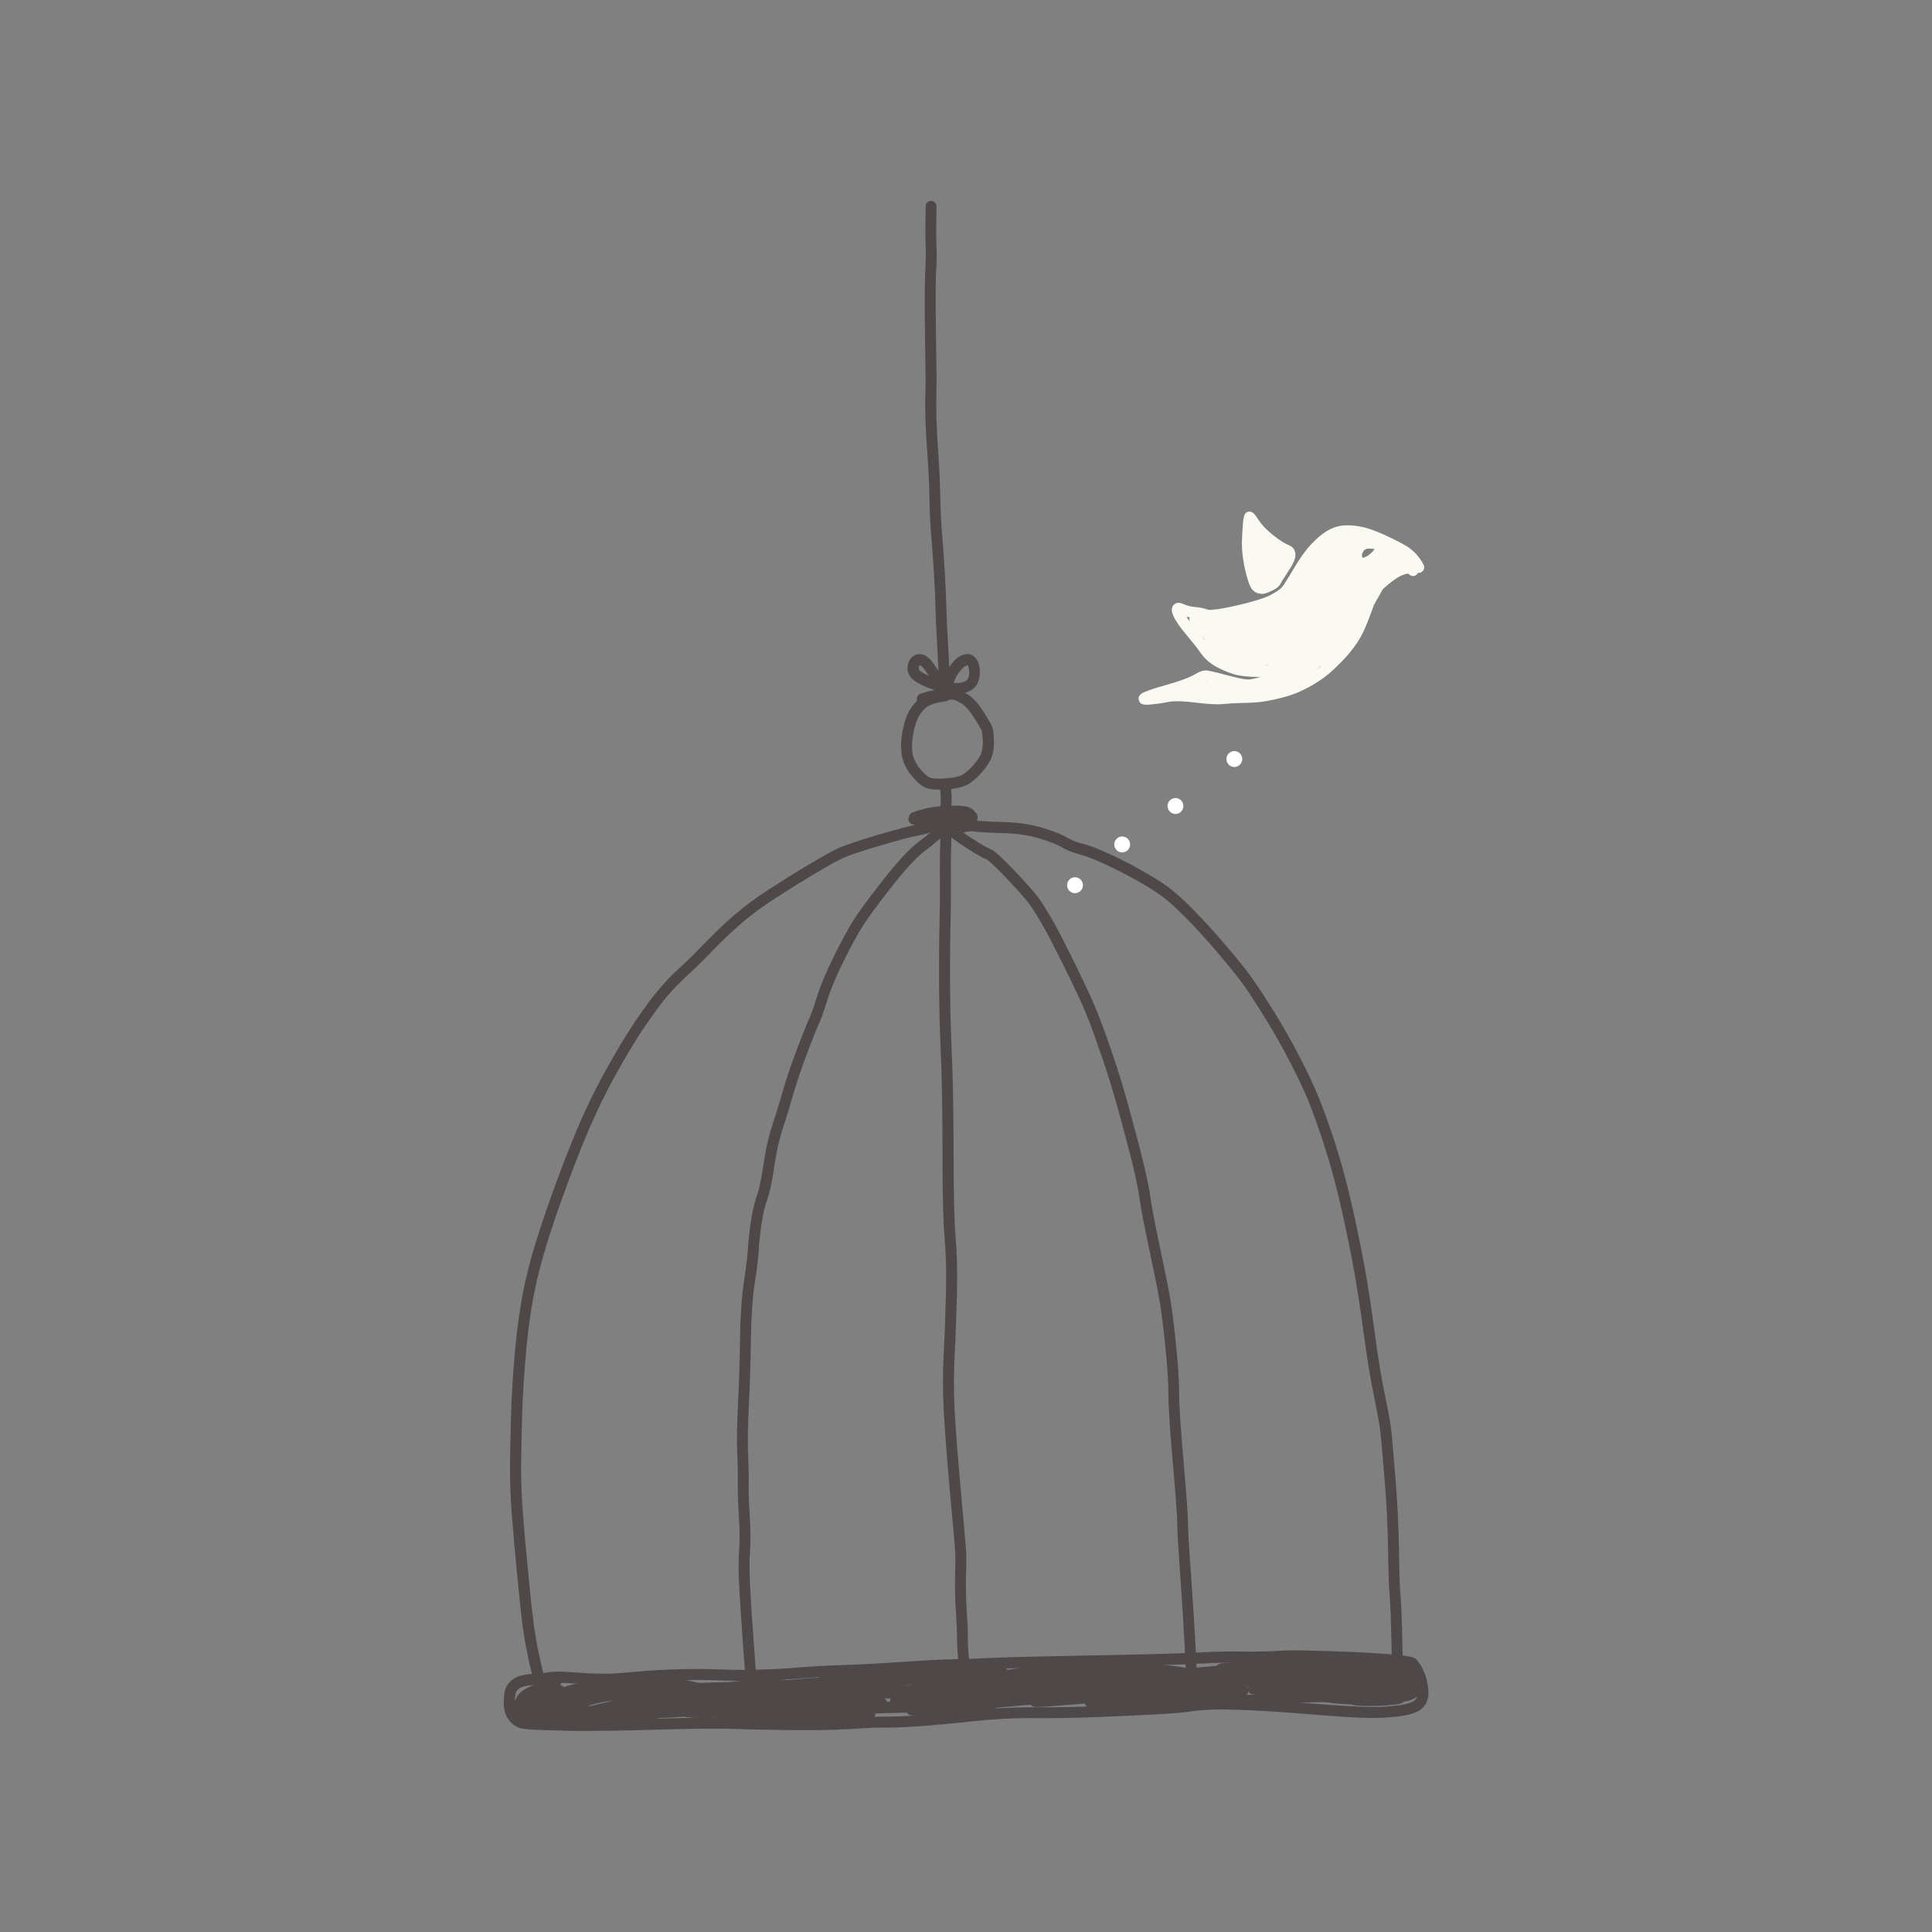 <?xml version="1.0" encoding="UTF-8"?>
<svg xmlns="http://www.w3.org/2000/svg" id="a" viewBox="0 0 190 190">
  <rect x="0" y="0" width="190" height="190" fill="#808080" stroke="none"/>
  <path d="m53.21,165.65c-.1,0-.2,0-.3.02-1.05.07-1.45.18-1.6.25-.23.1-.39.23-.5.39-.05.07-.17.32-.19,1.03-.01.51.07.89.26,1.14.18.25.39.39.64.45.19.04.95.13,3.86.19,2.25.05,4.75.04,7.44-.05,2.69-.08,4.77-.13,6.16-.15,1.43-.01,2.48,0,3.21.03.71.03,2.37.07,4.94.11,2.56.04,4.72,0,6.42-.1,1.76-.11,2.93-.15,3.57-.14.61.01,1.62-.03,2.99-.11,1.4-.09,3.17-.25,5.28-.48,2.15-.24,4.25-.34,6.21-.33,1.94.02,4.15-.02,6.57-.12,2.44-.1,4.36-.19,5.76-.27,1.38-.08,2.38-.17,3-.26.64-.1,1.39-.16,2.24-.19.83-.04,2.02-.02,3.53.05,1.49.06,3.62.2,6.33.42,2.69.21,4.56.33,5.55.34.99.02,1.95-.04,2.87-.15,1.1-.14,1.52-.37,1.67-.5.08-.07.32-.27.27-.93-.04-.55-.15-1.04-.34-1.46-.21-.46-.37-.69-.48-.82-.25-.08-1.28-.26-5.47-.45-3.61-.16-6-.21-7.12-.13-1.14.08-2.41.1-3.76.09-1.31-.02-2.6,0-3.82.07-1.23.07-2.86.13-4.86.18-2.01.05-4.88.11-8.61.18-3.72.06-6.23.13-7.46.19-1.23.06-2.48.11-3.7.13-1.2.02-2.82.1-4.83.25-2.02.14-4.05.25-6.02.32-1.95.07-3.41.15-4.33.23-.95.09-2.2.16-3.7.2-1.52.05-2.87.04-4.04-.01-1.14-.05-2.5-.06-4.02-.02-1.53.04-2.99.12-4.36.26-1.4.13-2.55.2-3.38.19-.84,0-1.8-.06-2.86-.14-.4-.03-.73-.05-1-.06-.12.26-.42.38-.69.28-.15-.06-.44-.12-.99-.12h-.1c-.08.03-.16.03-.23,0m4.87,4.58c-.94,0-1.85,0-2.73-.03-3.1-.07-3.81-.16-4.08-.22-.51-.11-.93-.41-1.27-.87-.33-.45-.49-1.06-.47-1.82.02-.76.14-1.27.38-1.61.23-.34.55-.6.97-.78.38-.17,1-.27,1.95-.33.21-.01.4-.02.58-.02l.5-.09c.49-.09,1.27-.09,2.38,0,1.04.08,1.97.12,2.79.14.83.01,1.9-.05,3.26-.18,1.4-.13,2.89-.22,4.44-.26,1.55-.04,2.93-.03,4.1.02,1.14.05,2.47.06,3.96.01,1.48-.04,2.7-.11,3.63-.2.94-.09,2.42-.17,4.39-.24,1.96-.07,3.97-.18,5.98-.32,2.03-.14,3.67-.23,4.89-.25,1.21-.02,2.44-.07,3.67-.13,1.26-.06,3.71-.13,7.49-.2,3.73-.07,6.6-.13,8.6-.18,1.99-.05,3.61-.11,4.83-.18,1.24-.07,2.55-.09,3.89-.07,1.33.02,2.56-.01,3.68-.08,1.15-.08,3.59-.03,7.24.13,5.67.26,5.92.5,6.13.71.26.25.51.64.76,1.2.24.54.39,1.16.44,1.84.05.8-.17,1.41-.65,1.82-.43.37-1.16.61-2.23.75-.97.12-1.98.17-3.02.16-1.03-.01-2.87-.13-5.62-.35-2.7-.22-4.82-.36-6.29-.42-1.48-.06-2.63-.08-3.44-.05-.81.03-1.52.09-2.12.18-.64.1-1.68.19-3.09.27-1.4.08-3.33.17-5.78.27-2.44.1-4.67.14-6.62.12-1.94-.02-3.98.09-6.08.32-2.12.23-3.92.4-5.33.49-1.4.09-2.44.13-3.08.12-.61-.02-1.78.03-3.49.14-1.72.1-3.91.14-6.5.1-2.57-.04-4.25-.08-4.97-.11-.7-.03-1.76-.04-3.15-.03-1.39.02-3.45.07-6.14.15-1.67.05-3.26.07-4.77.07" style="fill:#4e4849; stroke-width:0px;"></path>
  <path d="m60.37,167.22c-.71.07-1.53.24-2.43.5-.06.02-.12.04-.18.05.11,0,.22,0,.34,0,.07-.01.13-.03.2-.05.82-.19,1.52-.36,2.07-.5m-1.93,2.6c-.63,0-1.26-.05-1.86-.16-.41-.07-.74-.15-1.01-.25-.15.03-.3.06-.44.08-1.01.19-1.81.27-2.44.23-.56-.04-1.02-.17-1.37-.41-.37-.08-.65-.22-.85-.44-.21-.24-.46-.72.05-1.45.05-.11.12-.22.2-.33.04-.1.1-.2.17-.31.26-.38.7-.69,1.33-.96.11-.05.21-.1.32-.13.33-.12.64-.17.96-.14.09-.02.17-.03.26-.05.55-.08,1.07.02,1.55.31.06.03.12.07.18.11.22-.11.51-.18.83-.26.73-.17,1.93-.32,3.69-.45,1.71-.13,3.07-.2,4.02-.21.96,0,1.75,0,2.35.07.61.06,1.29.18,2.04.36.11.03.21.05.31.08.02,0,.04,0,.07,0,1-.04,1.95-.07,2.85-.09.78-.08,1.41-.13,1.87-.16.97-.07,1.81-.1,2.51-.1.65,0,1.11.02,1.42.07,1.61-.17,2.69-.24,3.25-.24.82.02,1.32.11,1.63.3.23.14.34.3.38.44.22.03.44.07.66.11.81.15,1.32.3,1.62.46.1.06.36.2.45.46.02,0,.05,0,.07,0,1.2.08,1.52.18,1.68.51.08.16.07.38-.02.54-.17.3-.46.38-1.64.45-.85.05-1.79.09-2.8.1-1,.01-2.31.05-3.94.11-1.62.06-3.44.16-5.41.3-1.99.14-3.5.19-4.5.18-.84-.01-1.33-.06-1.64-.13-.91.07-1.62.12-2.14.13-.07,0-.14,0-.21,0-.36.07-.75.14-1.16.22-1.4.26-2.41.43-3,.51-.59.08-1.26.13-1.98.15-.11,0-.22,0-.32,0" style="fill:#4e4849; stroke-width:0px;"></path>
  <path d="m89.25,165.75c-.15.01-.29.02-.44.04.35-.02.7-.04,1.07-.05-.1,0-.21,0-.31,0-.11,0-.21,0-.31,0m33.33.11s.07.07.1.11c0-.04.02-.08.03-.12-.04,0-.09,0-.13.01m.18.49c0,.09-.05.23-.16.34.3-.01.58-.02.84-.03-.28-.02-.34-.04-.4-.06-.12-.05-.22-.14-.28-.25m-41.1,2.99c-1.2,0-2.73-.03-4.59-.09-2.7-.08-4.54-.16-5.47-.21-.97-.06-1.5-.09-1.56-.64-.01-.11-.01-.5.5-.65.25-.07.78-.16,2.74-.19.31,0,.52.21.55.5.1,0,.19,0,.3.01.19-.18.54-.22,1.09-.29.61-.08,1.65-.14,3.19-.18,1.51-.04,2.77-.06,3.73-.05.07,0,.13,0,.19,0,1.7-.08,3.36-.14,4.95-.18.07,0,.15,0,.22,0,0-.13.04-.24.11-.32-.35,0-.73-.02-1.13-.02-.44.03-.86.06-1.26.08-1.86.13-3.24.22-4.11.26-.9.04-1.58.05-2.09.03-.79-.03-1.02-.11-1.18-.26-.16-.14-.23-.39-.16-.6.1-.3.34-.4.93-.47.16-.22.54-.3,1.04-.41.39-.08.76-.16,1.12-.23-.12-.09-.2-.22-.2-.43,0-.54.53-.57.95-.6.59-.04,1.49-.08,2.69-.12,1.19-.04,2.38-.06,3.56-.08,1.17-.01,2.19-.04,3.05-.08.87-.04,2.46-.08,4.72-.11,2.85-.04,3.4-.05,3.54.24.19-.04.4-.08.63-.12.55-.09,1.37-.17,2.5-.23,1.08-.06,2.34-.11,3.72-.15.04,0,.08,0,.12,0,.53-.05.89-.09,1.08-.1.44-.03,1.27-.05,2.51-.06,1.22,0,2.22,0,2.99.02.77.02,1.67.09,2.68.22.82.1,1.29.2,1.59.28.35-.07.92-.12,1.83-.2.33-.03.64-.06.93-.08.13-.25.56-.28,1.62-.34,1.52-.09,3.41-.17,5.63-.25,2.21-.07,3.71-.1,4.45-.07.78.03,1.32.08,1.65.16.09.02.17.05.24.09.15-.02.3-.05.48-.07,1.26-.19,2.16-.26,2.76-.22.63.04,1.17.19,1.6.42.48.26.75.5.89.77.05.1.08.21.09.35.31.2.53.41.68.65.25.42.2.89-.15,1.3-.27.32-.66.54-1.16.66-.11.03-.24.05-.39.07-.18.22-.55.26-.89.3-.63.07-1.33.12-2.08.13-.77.01-1.29,0-1.59-.04l-.4-.05c-.07,0-.13-.03-.18-.06-.52-.01-1.06-.04-1.61-.1-.38-.04-.7-.08-.97-.13-1.41.03-2.45.04-3.13.04-.67.11-1.28.19-1.82.23-.7.06-2.78.13-6.19.23-3.46.09-5.69.17-6.81.23-1.14.06-2.23.07-3.24.05-1.41-.04-1.82-.13-2.03-.21-.27-.11-.38-.29-.43-.43-.79.06-1.65.13-2.58.21-2.22.17-2.62.2-2.72-.1-.07,0-.14.01-.22.02-1.06.09-2.14.18-3.22.29-.22.3-.74.35-1.5.38-.69.03-1.42.04-2.19.05-1.61.19-2.73.3-3.33.32-.97.04-1.25.01-1.39-.02-.15-.03-.27-.13-.35-.25-.57.01-1.18.03-1.83.04-.43.01-.86.02-1.29.04,0,.05,0,.1,0,.16-.02.13-.11.46-.59.55-.18.03-.61.08-2.34.13-.4.01-.87.02-1.42.02" style="fill:#4e4849; stroke-width:0px;"></path>
  <path d="m121.87,75.26c.34-.27.4-.76.13-1.1-.26-.34-.75-.4-1.09-.13-.34.27-.4.76-.13,1.1.26.34.75.4,1.09.13" style="fill:#fff; stroke-width:0px;"></path>
  <path d="m116.08,79.88c.34-.27.4-.76.13-1.1-.26-.34-.75-.4-1.09-.13-.34.27-.4.76-.13,1.1.26.34.75.4,1.09.13" style="fill:#fff; stroke-width:0px;"></path>
  <path d="m110.84,83.66c.34-.27.4-.76.13-1.1-.26-.34-.75-.4-1.09-.13-.34.26-.4.76-.13,1.1.26.34.75.4,1.09.13" style="fill:#fff; stroke-width:0px;"></path>
  <path d="m106.2,87.67c.34-.27.4-.76.13-1.1-.26-.34-.75-.4-1.09-.13-.34.27-.4.76-.13,1.1.26.34.75.4,1.09.13" style="fill:#fff; stroke-width:0px;"></path>
  <path d="m90.46,65.4c-.07.02-.11.26-.11.28-.03.21.25.41.49.53.18.1.35.18.52.26-.19-.29-.37-.54-.54-.75-.24-.3-.37-.32-.37-.32m3.34,1.76h.19c.27.03.55-.01.82-.11.27-.1.36-.23.4-.32.09-.2.13-.45.11-.72-.01-.26-.07-.46-.15-.58-.17.03-.38.12-.7.51-.28.33-.47.65-.57.95-.03.1-.07.19-.1.27m.3,1.1c-.06,0-.12,0-.18,0l-.52-.03c-.18-.01-.34-.12-.43-.26-.05,0-.11.02-.17.02-.09.02-.18.01-.26-.01-.17-.02-.35-.05-.57-.11-.48-.13-1.03-.35-1.64-.68-.99-.52-1.12-1.18-1.06-1.64.11-.86.62-1.12.92-1.19.5-.13,1,.1,1.47.7.2.26.42.56.64.91-.03-.81-.08-1.68-.13-2.62-.07-1.18-.13-2.36-.16-3.51-.03-1.13-.08-2.27-.15-3.42-.06-1.15-.15-2.31-.25-3.48-.1-1.19-.17-2.56-.2-4.08-.03-1.5-.1-2.92-.2-4.22-.1-1.31-.16-2.49-.19-3.5-.03-.99-.03-1.89,0-2.66.02-.73.02-1.55,0-2.45-.02-.9-.04-2.51-.06-4.82-.02-2.3,0-3.89.05-4.72.05-.79.06-1.55.03-2.24-.03-.73-.03-2.07,0-3.96,0-.3.25-.53.54-.53h0c.3,0,.54.26.53.55-.04,1.87-.04,3.18,0,3.89.03.73.02,1.52-.03,2.35-.05.8-.07,2.36-.04,4.64.02,2.3.04,3.9.06,4.8.02.92.02,1.76,0,2.51-.02.75-.02,1.62,0,2.6.03.99.09,2.15.18,3.44.1,1.32.17,2.76.2,4.28.03,1.49.1,2.84.2,4.01.1,1.18.18,2.35.25,3.51.07,1.16.11,2.31.15,3.45.03,1.14.09,2.31.16,3.47.05.82.09,1.59.12,2.32.08-.11.17-.23.26-.34.4-.48.79-.76,1.18-.87.5-.13.94.03,1.22.42.21.29.33.68.35,1.15.02.45-.05.86-.21,1.22-.18.41-.54.72-1.02.9-.35.12-.71.19-1.07.19" style="fill:#4e4849; stroke-width:0px;"></path>
  <path d="m93.34,68.81c-.08.08-.18.13-.3.15-1.12.16-1.61.37-1.82.52-.31.21-.59.52-.82.9-.24.41-.43.98-.58,1.72-.14.73-.17,1.39-.08,1.97.09.54.34,1.06.75,1.55.54.64.86.82,1,.87.15.05.57.13,1.62.05.97-.08,1.43-.27,1.65-.41.35-.24.72-.58,1.09-1.03.36-.43.59-.81.68-1.12.1-.32.14-.71.12-1.16-.03-.61-.08-.85-.1-.95-.02-.06-.13-.32-.79-1.34-.57-.87-.97-1.22-1.22-1.36-.52-.3-.72-.35-.77-.36-.06,0-.18-.02-.43-.01m-1.04,8.85c-.5,0-.88-.05-1.16-.14-.44-.15-.93-.55-1.47-1.2-.54-.64-.87-1.35-.99-2.08-.11-.7-.08-1.49.08-2.35.17-.85.4-1.55.71-2.06.21-.35.45-.65.72-.91,0-.01,0-.02-.01-.03-.08-.29.08-.59.37-.67l.58-.17c.42-.12.93-.21,1.53-.27.62-.06,1.03-.06,1.29-.02.28.04.65.2,1.15.49.51.29,1.03.85,1.58,1.7.7,1.08.86,1.42.92,1.61.08.26.13.65.15,1.23.02.57-.03,1.08-.17,1.52-.14.45-.43.94-.89,1.49-.44.53-.88.95-1.32,1.24-.48.32-1.19.52-2.17.59-.33.02-.63.04-.89.04" style="fill:#4e4849; stroke-width:0px;"></path>
  <path d="m92.81,81.19s-.06,0-.09,0c-.29-.05-.49-.33-.44-.63l.08-.5c.05-.33.1-.67.14-1.02.03-.34.01-.91-.06-1.69-.03-.3.19-.56.49-.59.29-.03.56.19.58.49.08.87.1,1.49.05,1.9-.04.38-.09.75-.14,1.1l-.08.5c-.05.26-.27.45-.53.45" style="fill:#4e4849; stroke-width:0px;"></path>
  <path d="m91.69,80.3c0-.3-.24-.54-.54-.54s-.54.24-.54.54.24.54.54.54.54-.24.54-.54" style="fill:#4e4849; stroke-width:0px;"></path>
  <path d="m92.31,81.46c-.19,0-.36,0-.52,0-.62-.02-1.12-.09-1.53-.21-.16-.05-.31-.1-.44-.16-.12-.01-.23-.07-.32-.16-.17-.17-.2-.41-.11-.61,0-.04.02-.07.03-.1.08-.17.15-.28.49-.37.11-.05.24-.1.4-.15.09-.03.2-.06.34-.08.41-.14.95-.25,1.65-.31.68-.06,1.25-.09,1.67-.08.44,0,.78.04,1.02.08.32.06.58.19.78.39.04.04.08.09.11.15.09.07.16.15.21.25.08.16.08.4,0,.56-.1.18-.26.29-.59.37-.21.23-.63.33-1.49.39-.63.04-1.2.06-1.68.06" style="fill:#4e4849; stroke-width:0px;"></path>
  <path d="m53.63,166.53c-.14,0-.27-.05-.38-.15l-.3-.3c-.22-.21-.47-.67-.89-2.53-.29-1.31-.51-2.5-.65-3.53-.14-1.02-.32-2.75-.55-5.14-.23-2.4-.41-4.39-.53-5.98-.12-1.59-.18-3.12-.17-4.54,0-1.44.04-3.19.1-5.2.06-2.04.19-4.24.41-6.55.22-2.32.53-4.43.93-6.3.4-1.87,1.03-4.08,1.88-6.57s1.77-4.99,2.75-7.42c.99-2.46,2.08-4.77,3.24-6.88,1.16-2.1,2.19-3.81,3.06-5.09.87-1.27,1.62-2.29,2.25-3.03.63-.75,1.31-1.46,2.04-2.12.7-.63,1.53-1.45,2.47-2.43.97-1,1.95-1.94,2.92-2.78.98-.85,2.15-1.71,3.46-2.56,1.31-.85,2.59-1.65,3.81-2.37,1.24-.74,2.19-1.27,2.83-1.58.66-.32,1.94-.76,3.9-1.34,1.95-.57,3.23-.91,3.91-1.03.6-.1,1.24-.31,1.89-.62.27-.13.59,0,.72.26.12.27,0,.59-.26.72-.74.35-1.47.58-2.17.7-.63.11-1.9.44-3.79,1-1.88.55-3.13.98-3.73,1.27-.61.3-1.54.82-2.75,1.54-1.21.72-2.48,1.51-3.78,2.35-1.27.82-2.39,1.66-3.34,2.47-.95.82-1.91,1.73-2.85,2.71-.96,1-1.81,1.83-2.53,2.48-.68.62-1.34,1.29-1.93,2-.6.72-1.33,1.71-2.18,2.95-.85,1.24-1.86,2.92-3,4.99s-2.21,4.35-3.18,6.76c-.97,2.42-1.89,4.9-2.73,7.37-.83,2.45-1.45,4.62-1.84,6.44-.39,1.83-.7,3.9-.91,6.18-.21,2.29-.35,4.47-.41,6.48-.06,2-.09,3.74-.1,5.17,0,1.4.05,2.89.17,4.45.12,1.58.3,3.57.53,5.96.23,2.38.42,4.09.55,5.1.14,1,.35,2.16.63,3.44.36,1.65.56,1.96.6,2.01l.29.29c.21.21.22.55,0,.77-.11.11-.24.16-.38.16" style="fill:#4e4849; stroke-width:0px;"></path>
  <path d="m73.85,165.42c-.28,0-.52-.22-.54-.5l-.26-3.45c-.17-2.29-.29-4.17-.36-5.6-.07-1.44-.07-2.6,0-3.44.07-.79.06-1.85-.02-3.16-.08-1.34-.12-2.48-.11-3.38.01-.87,0-1.85-.06-2.92-.05-1.09-.03-2.75.08-4.94.11-2.18.17-4.35.2-6.48.03-2.17.16-4.05.39-5.57.28-1.84.35-2.63.37-2.97.02-.54.1-1.36.25-2.5.15-1.15.36-2.12.63-2.87.24-.68.47-1.72.66-3.1.21-1.45.49-2.72.84-3.77.34-1.02.7-2.2,1.07-3.49.38-1.32.88-2.78,1.48-4.35.61-1.6.99-2.53,1.15-2.84.09-.18.3-.69.72-2.06.36-1.15.93-2.51,1.69-4.03.75-1.51,1.4-2.7,1.91-3.51.52-.82,1.49-2.14,2.9-3.94,1.45-1.85,2.59-3.08,3.5-3.76.85-.63,1.7-1.36,2.53-2.17.21-.21.56-.2.76.01.21.22.2.56-.01.77-.87.84-1.75,1.6-2.64,2.26-.82.61-1.93,1.81-3.3,3.56-1.39,1.77-2.34,3.07-2.84,3.86-.5.78-1.12,1.93-1.86,3.41-.73,1.47-1.28,2.78-1.62,3.88-.49,1.56-.69,2.02-.79,2.23-.1.19-.37.82-1.1,2.74-.59,1.54-1.08,2.97-1.45,4.26-.38,1.3-.74,2.49-1.08,3.52-.33,1-.6,2.2-.79,3.59-.21,1.47-.44,2.56-.72,3.31-.24.68-.44,1.57-.58,2.64-.14,1.1-.23,1.91-.24,2.4-.02.54-.15,1.58-.38,3.1-.23,1.48-.35,3.3-.38,5.42-.03,2.14-.09,4.33-.2,6.52-.1,2.15-.13,3.78-.08,4.83.05,1.09.08,2.1.06,2.99-.01.87.02,1.98.11,3.3.08,1.36.09,2.47.02,3.32-.07.79-.07,1.9,0,3.3.07,1.42.19,3.3.36,5.58l.25,3.45c.02.3-.2.56-.5.58-.01,0-.03,0-.04,0" style="fill:#4e4849; stroke-width:0px;"></path>
  <path d="m94.85,164.72c-.28,0-.51-.21-.54-.5l-.1-1.23c-.07-.85-.1-1.5-.09-2,0-.46-.03-1.29-.11-2.49-.08-1.22-.11-2.42-.08-3.57.03-1.11.04-1.93,0-2.42-.03-.5-.19-2.37-.5-5.71-.3-3.28-.5-5.94-.61-7.91-.11-1.97-.11-3.93-.01-5.81.1-1.87.17-3.86.22-5.9.05-2.04,0-3.85-.13-5.39-.14-1.57-.21-4.32-.21-8.17,0-3.82-.05-6.83-.13-8.94-.09-2.13-.15-3.96-.18-5.44-.03-1.5-.04-3.12-.03-4.82,0-1.72.03-3.13.06-4.25.03-1.1.04-2.42.02-3.92-.01-1.52.01-3.04.08-4.51.01-.3.24-.54.56-.52.3.01.53.27.52.57-.06,1.45-.09,2.95-.07,4.45.01,1.52,0,2.85-.03,3.96-.03,1.11-.05,2.51-.06,4.22,0,1.69,0,3.3.03,4.79.03,1.47.09,3.29.18,5.42.09,2.13.13,5.15.14,8.99,0,3.82.07,6.53.2,8.08.14,1.57.18,3.43.13,5.5-.05,2.05-.12,4.05-.22,5.93-.1,1.85-.1,3.76,0,5.69.11,1.95.31,4.6.61,7.87.3,3.35.47,5.23.5,5.74.04.53.04,1.36,0,2.52-.03,1.12,0,2.28.07,3.46.09,1.25.12,2.09.11,2.59,0,.46.02,1.1.09,1.89l.1,1.23c.03.3-.19.56-.49.59-.01,0-.03,0-.05,0" style="fill:#4e4849; stroke-width:0px;"></path>
  <path d="m117.2,165.51c-.29,0-.52-.22-.54-.51l-.15-3c-.1-2-.25-4.38-.44-7.07-.19-2.72-.3-4.46-.3-5.16,0-.69-.15-2.71-.44-6.01-.29-3.33-.43-5.62-.43-6.79s-.1-2.7-.31-4.66c-.2-1.97-.4-3.48-.57-4.49-.18-1.02-.52-2.72-1.02-5.05-.5-2.35-.81-3.99-.93-4.88-.11-.84-.36-2.05-.74-3.6-.39-1.57-.85-3.3-1.36-5.15-.51-1.84-1.05-3.6-1.61-5.22-.56-1.63-1.05-2.99-1.47-4.03-.41-1.04-1.14-2.61-2.16-4.67-1.02-2.06-1.79-3.54-2.29-4.4-.5-.85-.91-1.51-1.23-1.94-.31-.43-1.06-1.27-2.21-2.49-1.57-1.66-1.97-1.88-2.03-1.9-.22-.08-.67-.29-1.99-1.14-.99-.64-1.7-1.18-2.19-1.65-.21-.21-.22-.55-.01-.77.21-.22.55-.22.76-.01.43.42,1.11.93,2.03,1.52,1.13.73,1.59.97,1.78,1.04.29.11.81.45,2.44,2.17,1.2,1.27,1.95,2.12,2.3,2.59.34.46.77,1.15,1.29,2.03.52.89,1.28,2.35,2.32,4.47,1.04,2.12,1.76,3.67,2.19,4.75.42,1.05.93,2.43,1.49,4.08.56,1.64,1.11,3.42,1.62,5.29.51,1.86.98,3.6,1.37,5.18.4,1.62.65,2.84.77,3.73.11.86.42,2.47.91,4.79.5,2.35.85,4.06,1.02,5.09.18,1.03.38,2.57.58,4.56.21,2,.31,3.6.31,4.77s.14,3.39.43,6.69c.29,3.33.44,5.38.44,6.1,0,.69.1,2.4.3,5.09.19,2.7.34,5.08.45,7.09l.15,3c.01.3-.21.55-.51.57,0,0-.02,0-.03,0" style="fill:#4e4849; stroke-width:0px;"></path>
  <path d="m137.43,164.31c-.29,0-.53-.24-.54-.53l-.06-2.8c-.04-1.84-.09-3.18-.16-3.97-.08-.82-.13-2.32-.16-4.59-.03-2.21-.15-4.6-.36-7.12-.21-2.57-.35-4.13-.43-4.75-.08-.62-.28-1.71-.59-3.22-.33-1.54-.65-3.54-.98-5.93-.32-2.37-.63-4.43-.93-6.12-.29-1.69-.71-3.74-1.23-6.09-.52-2.34-1.09-4.49-1.71-6.4-.62-1.91-1.16-3.42-1.6-4.5-.44-1.08-1.06-2.38-1.83-3.87-.77-1.49-1.59-2.94-2.43-4.29-.84-1.36-1.54-2.44-2.07-3.19-.53-.74-1.4-1.83-2.58-3.22-1.18-1.39-2.27-2.58-3.22-3.53-.94-.95-1.73-1.66-2.35-2.1-.63-.46-1.45-.97-2.45-1.53-1.01-.56-2.06-1.1-3.12-1.59-1.05-.48-1.88-.8-2.47-.95-.67-.17-1.26-.4-1.73-.69-.38-.24-1.1-.52-2.13-.85-1.03-.33-2.27-.51-3.7-.55-1.52-.04-2.46-.1-2.88-.17-.17-.03-.63-.02-1.81.34-.29.08-.59-.07-.67-.36-.09-.29.07-.59.36-.68,1.09-.33,1.81-.45,2.3-.37.25.04.92.1,2.73.15,1.52.04,2.87.25,3.99.6,1.14.36,1.91.67,2.38.96.37.24.85.42,1.41.56.66.16,1.53.49,2.66,1.01,1.09.5,2.17,1.05,3.2,1.63,1.03.58,1.89,1.11,2.55,1.59.67.48,1.5,1.23,2.48,2.22.97.98,2.08,2.19,3.28,3.6,1.23,1.43,2.09,2.51,2.64,3.3.54.77,1.25,1.86,2.11,3.24.85,1.38,1.68,2.85,2.47,4.37.79,1.52,1.41,2.85,1.87,3.96.46,1.11,1.01,2.65,1.64,4.58.63,1.94,1.21,4.13,1.74,6.5.52,2.37.94,4.43,1.24,6.13.3,1.7.61,3.78.93,6.16.32,2.37.64,4.33.96,5.85.32,1.54.53,2.66.61,3.31.08.64.22,2.2.43,4.79.21,2.54.33,4.96.36,7.2.03,2.21.08,3.72.15,4.51.07.82.13,2.18.17,4.04l.06,2.8c0,.3-.23.55-.53.55h-.01Z" style="fill:#4e4849; stroke-width:0px;"></path>
  <path d="m124.21,53.44c.2,0,.4.08.59.23h0c-.08-.06-.15-.12-.23-.18-.19-.15-.37-.3-.54-.46.04.13.08.27.12.41.02,0,.04,0,.06,0m-.95.79s0,.08.01.12c0-.01,0-.03.01-.04,0-.03-.02-.05-.03-.08m.8,4.16c-.17,0-.33-.03-.48-.1-.32-.14-.56-.43-.71-.84-.21-.58-.38-1.2-.5-1.84-.12-.65-.2-1.26-.22-1.82-.02-.57.02-1.45.13-2.67,0-.06.02-.12.05-.17,0-.24.14-.52.35-.6.47-.18.75.23,1.12.81.32.49.8.99,1.43,1.48.63.5,1.15.82,1.54.98.29.11.5.33.59.61.14.44-.02.98-.5,1.71-.7,1.07-.88,1.38-.92,1.47-.15.31-.52.57-1.24.86-.23.09-.44.14-.64.14" style="fill:#fafaf2; stroke-width:0px;"></path>
  <path d="m123.74,66.57h-.09c-.99,0-1.75-.1-2.32-.27-.56-.17-1.13-.41-1.72-.73-.62-.34-1.13-.79-1.52-1.34-.33-.47-.81-1.08-1.42-1.8-.66-.79-1.09-1.42-1.3-1.92-.07-.17-.29-.7.07-1.04.23-.23.55-.25.96-.06.34.15.7.25,1.08.28.48.04.93.13,1.33.27.07.02.54.1,2.79-.41,1.64-.38,2.77-.73,3.36-1.04.75-.4,1.02-.65,1.11-.76.13-.16.44-.6,1.14-1.8.6-1.02,1.19-1.85,1.77-2.46.59-.62,1.13-1.06,1.63-1.34.52-.29,1.06-.45,1.59-.48.49-.03,1.04.01,1.62.12.59.11,1.32.36,2.22.76.87.39,1.64.78,2.27,1.15.7.42,1.27,1.04,1.69,1.84.14.26.04.59-.22.73-.26.15-.59.04-.73-.22-.33-.62-.77-1.1-1.29-1.42-.6-.36-1.32-.72-2.15-1.09-.82-.36-1.48-.6-1.98-.69-.5-.09-.96-.13-1.36-.1-.37.02-.75.14-1.13.35-.4.22-.86.6-1.37,1.14-.52.55-1.06,1.31-1.62,2.26-.61,1.05-1.01,1.66-1.24,1.95-.26.31-.73.65-1.44,1.02-.69.36-1.87.74-3.63,1.14-2.37.54-3.03.5-3.37.38-.32-.11-.68-.18-1.08-.22-.24-.02-.48-.06-.71-.12.2.31.47.67.82,1.08.62.74,1.12,1.37,1.47,1.87.29.41.68.76,1.16,1.02.51.29,1.02.5,1.5.64.47.14,1.15.21,2.02.22.88,0,1.81-.09,2.75-.3.96-.21,1.28-.32,1.37-.36l.09-.1c.2-.23.54-.25.76-.05.22.2.25.54.05.77l-.14.16c-.14.17-.37.32-1.9.65-.99.22-1.96.33-2.89.33" style="fill:#fafaf2; stroke-width:0px;"></path>
  <path d="m112.74,69.31c-.33,0-.66-.08-.75-.46-.12-.5.39-.72.56-.79.43-.18,1.04-.39,1.87-.62.78-.22,1.43-.42,1.94-.61.49-.18.89-.36,1.18-.53.41-.25.73-.36,1.01-.37.16,0,.48.03,2.18.49,1.43.39,1.95.42,2.13.4.24-.03.76-.13,1.79-.44.83-.25,1.88-.71,3.11-1.36.26-.14.59-.03.73.23.14.27.04.59-.23.73-1.29.68-2.4,1.16-3.3,1.43-.9.27-1.55.43-1.97.48-.3.04-.88.03-2.54-.43-1.5-.41-1.81-.45-1.88-.45,0,0-.12,0-.47.22-.35.21-.8.42-1.36.62-.05.02-.11.04-.16.06.33.02.7.06,1.09.11,1.49.19,2.18.19,2.51.15.52-.06,1.19-.1,1.98-.12.76-.02,1.36-.05,1.77-.11.42-.05.98-.16,1.67-.32.67-.16,1.27-.36,1.78-.59.51-.24.99-.49,1.42-.75.42-.26.81-.53,1.14-.8.34-.27.76-.67,1.26-1.19.5-.51.95-1.07,1.36-1.66.4-.58.8-1.45,1.2-2.57.57-1.61.77-2.03.88-2.2.11-.19.36-.53,1.26-1.27.67-.55,1.22-.89,1.68-1.06.53-.19.89-.24,1.16-.16l.23.06c.29.08.46.38.37.67-.08.29-.38.46-.66.38l-.23-.07s-.12,0-.51.14c-.24.08-.66.31-1.36.88-.77.63-.96.89-1.01.97-.07.12-.27.54-.79,2.02-.44,1.22-.87,2.14-1.33,2.81-.44.65-.94,1.26-1.48,1.81-.53.54-.99.97-1.35,1.27-.37.3-.79.6-1.26.89-.46.29-.98.56-1.53.81-.57.26-1.23.48-1.98.66-.73.18-1.33.29-1.79.35-.46.06-1.07.1-1.88.11-.76.02-1.4.06-1.89.11-.56.06-1.47.01-2.76-.15-1.18-.15-2.06-.17-2.61-.06-.62.12-1.24.21-1.85.26-.11,0-.22.02-.34.02" style="fill:#fafaf2; stroke-width:0px;"></path>
  <path d="m134.69,53.94c-.16,0-.25.02-.3.04-.15.06-.21.11-.24.14-.03.04-.1.13-.19.33-.02.06-.05.15,0,.3.01.04.03.08.04.11.06-.01.14-.04.25-.08.28-.1.56-.33.84-.66.04-.04.07-.08.1-.12-.05-.01-.14-.03-.27-.04-.1,0-.18-.01-.25-.01m3.76,2.13h0s0,0,0,0Zm.54.57s-.02,0-.02,0c-.29-.01-.52-.25-.52-.54,0-.02-.04-.08-.14-.18-.17-.17-.47-.37-.89-.6-.47-.26-.88-.5-1.21-.71-.03-.02-.12,0-.28.2-.4.48-.84.81-1.29.98-.4.15-.86.27-1.2.05-.21-.14-.37-.38-.5-.75-.12-.37-.11-.73.02-1.06.12-.27.24-.48.39-.64.16-.18.38-.32.65-.42.27-.1.61-.14,1.04-.09.48.05.77.15.97.33l.15.14c.05.05.09.1.12.17.22.02.4.12.51.19.31.2.68.42,1.13.66.51.28.88.53,1.13.77.33.32.48.65.47.98-.01.29-.25.52-.54.52" style="fill:#fafaf2; stroke-width:0px;"></path>
  <path d="m129.54,56.03c-.11.28-.2.56-.28.82.19-.23.36-.46.51-.68-.09-.03-.18-.09-.24-.15m-.4,5.45h0,0m.06,1.11s-.09,0-.13-.01l-.18-.04c-.39-.09-.6-.46-.6-1.09,0-.4.09-.93.27-1.61.02-.09.05-.18.07-.28-.17.11-.31.15-.45.15-.17,0-.37-.07-.49-.21-.27-.3-.28-.78-.04-1.68.18-.68.4-1.3.65-1.84.12-.25.25-.5.4-.73.04-.09.08-.17.12-.26.36-.77.69-1.28,1.01-1.57.36-.32.66-.49.95-.52.17-.02.33,0,.46.08.38-.21.76-.34,1.13-.39.47-.06.99.04,1.62.28.28.11.41.43.3.7-.11.28-.43.42-.7.3-.44-.18-.81-.25-1.08-.21-.24.03-.5.12-.77.28-.01.21-.07.43-.18.66.02.38-.11.83-.42,1.43-.24.46-.55.92-.93,1.4.2.29.04.7-.03.9-.22.58-.41,1.19-.57,1.8-.19.73-.23,1.12-.23,1.32,0,.04,0,.07,0,.1.26.09.42.37.35.64-.06.25-.28.42-.52.42" style="fill:#fafaf2; stroke-width:0px;"></path>
  <path d="m127.7,60.7c-.07.1-.14.19-.2.29.03-.02.05-.04.08-.07.11-.09.22-.18.32-.27-.07.01-.13.03-.2.04m1.03.81c-.07.04-.14.08-.21.13.03-.01.07-.02.1-.03.04-.03.08-.07.11-.1m-3.86,1.41s.09.02.13.02c.09-.06.19-.13.3-.2.01-.03.03-.06.04-.09-.07,0-.14.02-.21.03-.05,0-.1.02-.15.03,0,0,0,0,0,0-.04.07-.07.14-.1.2m1.48,2.94c-.19,0-.36-.03-.5-.1-.11.03-.22.05-.33.06-.44.05-.68-.13-.8-.3-.02-.04-.04-.07-.06-.11-.39.18-.78.29-1.16.36-.59.09-1.1.11-1.55.07-.46-.05-.99-.2-1.62-.47-.66-.28-1.11-.57-1.37-.88-.29-.35-.43-.7-.41-1.03,0-.02,0-.04,0-.06-.1-.2-.12-.37-.1-.5-.22-.23-.43-.45-.62-.66-.3-.18-.67-.45-.68-.82-.19-.28-.27-.56-.09-.83.12-.18.38-.34.73-.22.13.04.36.13.92.43.02,0,.05,0,.07,0,.09.01.18.03.26.04.21,0,.44,0,.71,0,.25,0,.47,0,.67.01.15-.03.32-.07.51-.11.48-.1.88-.17,1.21-.23.24-.13.47-.24.69-.33.53-.21,1.06-.36,1.56-.42.13-.02.26-.03.4-.02.14-.08.27-.15.4-.22.54-.6,1.03-1.12,1.46-1.54.11-.11.21-.21.32-.31.35-.47.69-.88,1.01-1.21.35-.37.78-.71,1.2-.67.33-.31.64-.5.94-.6.3-.1.68-.06.97.27,0,0,.02,0,.03-.01,0-.1.03-.21.05-.33.09-.41.26-.87.52-1.42.54-1.11,1.2-.94,1.46-.82.42.2.68.6.73,1.12.04.43-.1.98-.4,1.68-.1.24-.21.43-.3.6,0,0,0,0,.01,0,.24-.16.47-.31.68-.43.03-.07.07-.14.12-.21.18-.25.49-.52.95-.84.49-.34.86-.51,1.17-.55.08,0,.15,0,.21,0,.26-.11.49-.16.71-.13.28.03.49.19.57.43.14.42-.19.77-.51,1.06,0,0,0,0,0,0,.02.12.01.27-.06.44-.15.35-.44.68-.91,1.01-.42.29-.83.51-1.23.63-.39.12-.69.07-.9-.13-.06.02-.12.04-.18.05-.15.03-.34.03-.56-.04-.26.19-.53.39-.81.61-.52.4-1.05.82-1.48.52-.03.41-.3.8-.52,1.08-.05.06-.11.13-.17.2.21,0,.39.07.54.22.13.14.19.4.15.58-.04.18-.15.39-.91,1.17.05.16.05.38-.09.65-.06.13-.17.29-.4.53.19-.01.38.09.49.26.15.26.07.59-.18.75l-1.33.82c-1.28.79-1.77.91-2.06.92-.03,0-.06,0-.09,0" style="fill:#fafaf2; stroke-width:0px;"></path>
  <path d="m133.86,56.39s0,.01,0,.02c0-.02.02-.04.02-.05,0,.01-.02.02-.03.03m-2.85,3.65c-.1.17-.19.32-.27.48.02,0,.04,0,.05-.01.13-.2.25-.4.36-.58-.05.04-.1.08-.14.11m-13.5,8.94c-.36,0-.51-.05-.62-.11-.1-.05-.2-.14-.26-.25-.16-.1-.26-.28-.26-.48,0-.29.25-.53.54-.53h.02c.14-.39.57-.49,1.72-.6.99-.09,1.72-.13,2.25-.12.22,0,.8.01.92.51.01.06.02.12.02.18.09,0,.18.01.26.03.09.01.26.03.41.11.04-.06.09-.13.14-.19.28-.31.85-.5,1.9-.61.08,0,.16-.02.23-.02.17-.31.51-.6,1.04-.89.55-.3,1.15-.5,1.78-.6.02,0,.05,0,.07-.01,0-.03,0-.05,0-.08,0-.1.01-.23.08-.45-.02-.06-.03-.12-.04-.18-.03-.25,0-.69.46-1.83.32-.78.61-1.41.86-1.87.24-.43.59-.95,1.03-1.56.04-.26.19-.58.38-.95.29-.57.55-1.01.8-1.34.25-.34.56-.67.92-.98.33-.29.62-.49.91-.51,0-.01.02-.02.03-.03.4-.46.84-.86,1.33-.75.26.06.46.25.55.54.04.13.06.26.07.4.05-.04.09-.08.14-.12.53-.45.88-.6,1.21-.57.19.02.36.12.48.28.27.37.18.86-.29,1.45-.26.32-.86.97-1.83,1.95-.27.48-.62,1.03-1.03,1.65-.57.85-1.21,1.88-1.91,3.04-.73,1.2-1.05,1.67-1.47,1.62-.04,0-.08,0-.12,0-.28.33-.67.71-1.16,1.11-.1.08-.2.16-.31.24-.02.03-.04.07-.07.1-.23.32-.58.63-1.08.96-.47.31-1.04.58-1.68.8-.63.22-1.23.38-1.77.46-.51.08-.86.11-1.12.07-.38.04-.77.07-1.17.08-.44.02-.84.02-1.2,0-.5,0-.97-.03-1.46-.09-.08.01-.16.02-.25.04-.7.09-1.15.13-1.45.13" style="fill:#fafaf2; stroke-width:0px;"></path>
  <path d="m137.61,55.76h0s0,0,0,0Zm-3.85.85h0s0,0,0,0Zm-5.9,4.28c.09.23.03.4-.12.55.42-.22.87-.45,1.33-.68.14-.07.28-.14.41-.19.11-.22.29-.51.55-.92.01-.02.03-.04.04-.07-.07,0-.15.02-.25.03-.3.05-.55.14-.75.27-.24.15-.62.46-1.12.91-.03.03-.07.06-.1.09m-1.62,1.33s-.03.03-.05.04c-.02.02-.04.04-.07.06.08-.05.17-.1.25-.14-.05.02-.09.03-.14.04m2.99,3.31c-.11,0-.23-.03-.34-.09-.21-.12-.32-.35-.32-.61,0-.26.1-.62.3-1.14.17-.46.5-1.15.98-2.1-.08.04-.18.08-.29.14-1.18.59-2.21,1.14-3.09,1.63-.96.54-1.78.94-2.2.39-.16-.21-.34-.66.19-1.32.25-.31.6-.65,1.03-1.01.07-.06.15-.12.22-.18.07-.07.15-.13.2-.17.36-.27.81-.63,1.31-1.09.55-.5.96-.83,1.26-1.02.33-.21.72-.35,1.15-.43.47-.08.82-.07,1.09.03,0,0,0,0,.01,0,.32-.45.59-.77.82-.97.08-.07.27-.24.49-.3.12-.21.23-.4.33-.57.51-.86.8-1.09,1.07-1.17.29-.08.58.09.67.38.07.27-.06.55-.32.65-.04.04-.19.19-.49.7-.13.21-.28.47-.44.76,0,.12-.02.22-.03.28-.1.53-.34,1.08-.72,1.66-.36.54-.65.94-.89,1.21-.05.05-.09.1-.14.13-.05.29-.18.55-.26.7-.1.19-.19.38-.28.55.19-.28.39-.56.6-.85.54-.72.86-1.15,1.34-.9,0,0,.02.01.04.02.02-.04.04-.09.06-.13.17-.38.5-.97,1.01-1.8.48-.77.68-1.11,1.13-.86.08-.14.15-.27.21-.39.4-.75.81-1.38,1.2-1.88.37-.47.69-.89,1.15-.68,0,0,.02,0,.03.01h.02s.58-.36.58-.36c.25-.15.59-.07.74.19.15.26.07.59-.19.74l-.58.35c-.2.12-.49.3-.79.28-.03.04-.07.09-.11.14-.35.45-.72,1.03-1.1,1.73-.4.74-.95,1.67-1.64,2.77-.76,1.22-1.05,1.66-1.5,1.56-.47.68-.93,1.28-1.38,1.79-.98,1.09-1.16,1.17-1.37,1.21-.13.02-.28,0-.4-.07-.11.05-.24.08-.38.08" style="fill:#fafaf2; stroke-width:0px;"></path>
  <path d="m138.62,56.38s-.03,0-.04,0l-.68-.05c-.3-.02-.52-.28-.5-.58s.28-.52.58-.5l.68.05c.3.02.52.28.5.58-.02.29-.26.5-.54.5" style="fill:#fafaf2; stroke-width:0px;"></path>
  <path d="m124.75,54.68s-.07,0-.11-.01c-.24-.05-.5-.21-.8-.5-.09-.09-.22-.21-.3-.36-.2-.2-.3-.41-.18-.68.06-.14.17-.25.31-.31.19-.08.38-.04.62.05.02,0,.03,0,.05.01l.37.12c.3.1.71.23.67.68,0,.08-.03.16-.07.23.05.12.06.26-.01.42-.09.2-.32.33-.55.33" style="fill:#fafaf2; stroke-width:0px;"></path>
</svg>
